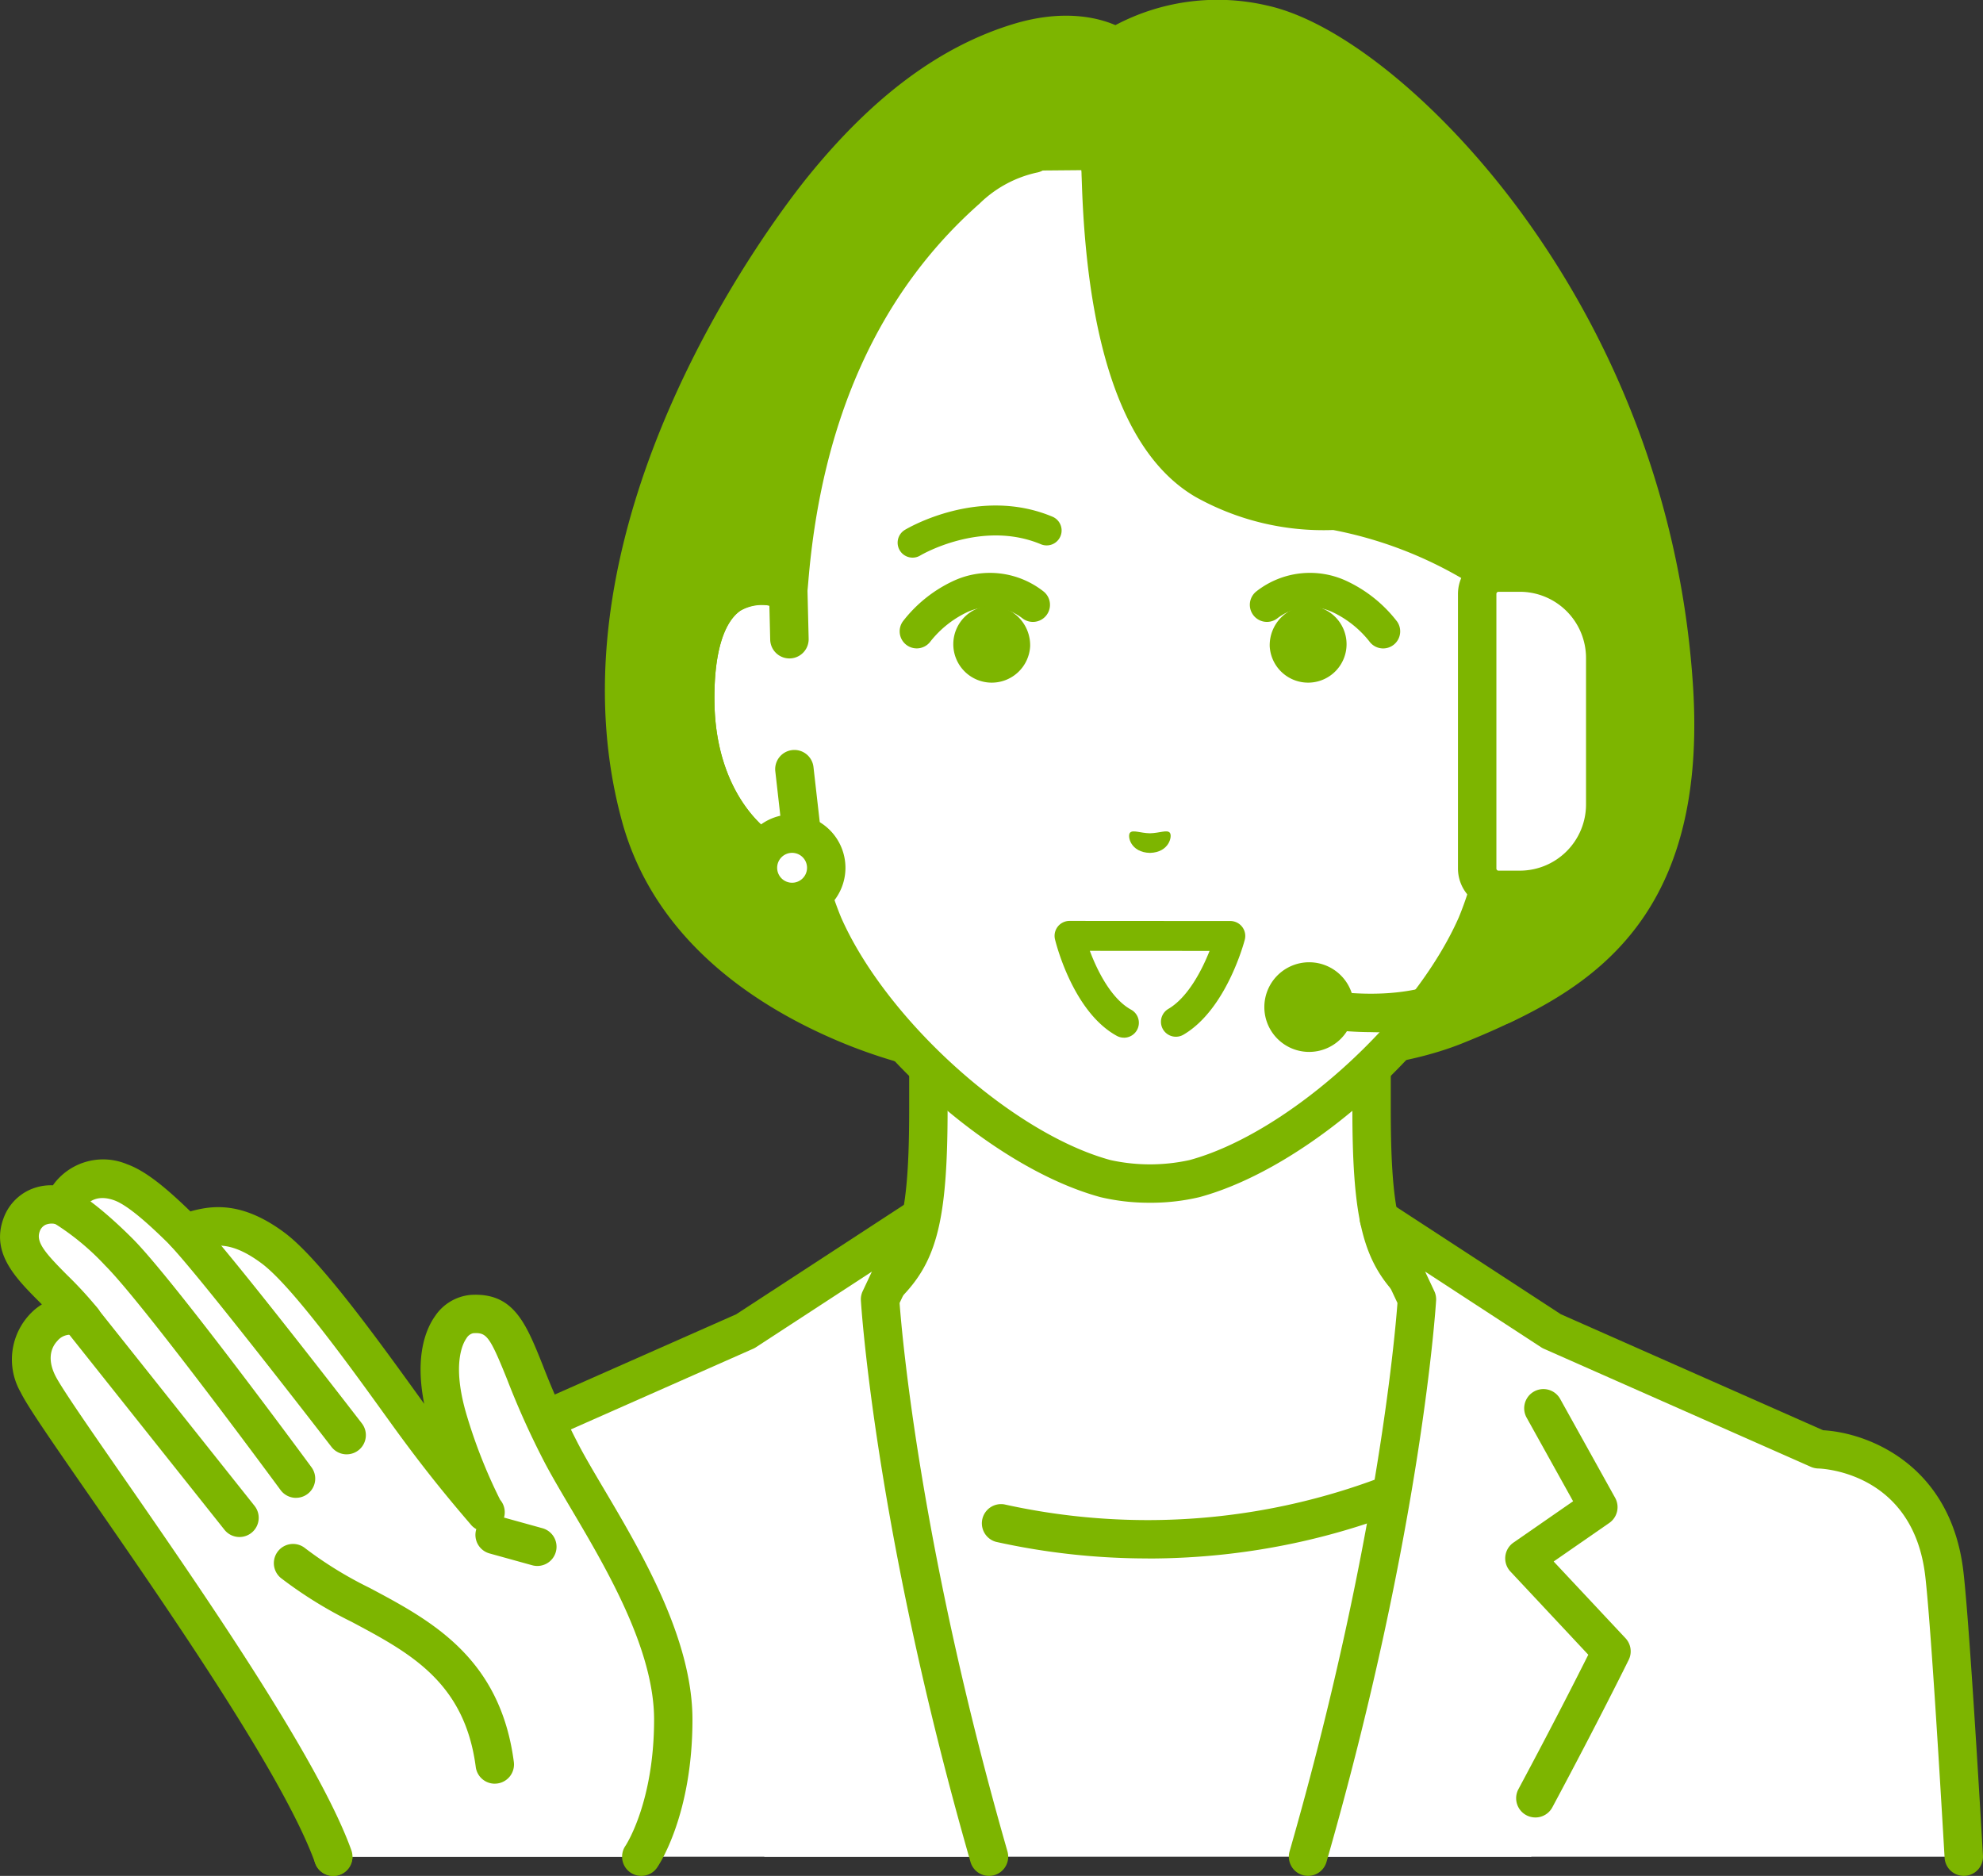 <svg xmlns="http://www.w3.org/2000/svg" width="201.132" height="190.262" viewBox="0 0 201.132 190.262">
  <rect x="0" y="0" width="201.132" height="190.262" fill="#333333" stroke="none"/>
  <g id="contact_img" transform="translate(-632.35 -6784.122)">
    <path id="パス_12622" data-name="パス 12622" d="M312.647,328.588c-16.036-6.029-20.879-9.613-23.653-12.735s-3.621-7.107-3.621-17.226v-31.46L262.9,272.7l-22.476-5.534v31.46c0,10.119-.847,14.1-3.621,17.226s-7.618,6.706-23.653,12.735c-16.018,6.023,31.811,34.842,31.811,34.842h35.879s47.828-28.82,31.811-34.842" transform="translate(486.088 6597.927)" fill="#fff"/>
    <path id="パス_12623" data-name="パス 12623" d="M240.482,360.9a1.94,1.94,0,0,1-1-.28c-6.18-3.724-36.961-22.826-36.011-33.2.148-1.622,1.053-3.83,4.52-5.133,15.887-5.974,20.386-9.4,22.882-12.206,2.4-2.7,3.13-6.422,3.13-15.932v-31.46a1.948,1.948,0,0,1,2.414-1.892l22.01,5.419,22.01-5.419a1.949,1.949,0,0,1,2.414,1.892v31.46c0,9.51.731,13.232,3.13,15.932,2.5,2.809,6.995,6.232,22.883,12.206,3.466,1.3,4.371,3.51,4.52,5.133.95,10.376-29.831,29.478-36.011,33.2a1.948,1.948,0,0,1-2.012-3.337c14.5-8.738,34.676-23.67,34.141-29.509-.028-.307-.1-1.123-2.01-1.841-15.752-5.923-21.156-9.586-24.424-13.265-3.152-3.548-4.113-7.875-4.113-18.52V265.173l-20.062,4.939a1.951,1.951,0,0,1-.931,0L237.9,265.173v28.974c0,10.644-.961,14.972-4.113,18.52-3.268,3.679-8.673,7.342-24.424,13.265-1.908.717-1.983,1.534-2.011,1.841-.535,5.842,19.643,20.772,34.141,29.509a1.948,1.948,0,0,1-1.007,3.617" transform="translate(490.563 6602.407)" fill="#7db500"/>
    <path id="パス_12624" data-name="パス 12624" d="M270.785,492.211c-21.5,0-35.319-9.958-35.319-9.958L221.5,488.918l10.4,35.49h77.782l10.4-35.49L306.1,482.253s-13.816,9.958-35.319,9.958" transform="translate(477.98 6448.026)" fill="#fff"/>
    <path id="パス_12625" data-name="パス 12625" d="M345.243,489.68A71.122,71.122,0,0,1,329.863,488a1.948,1.948,0,0,1,.844-3.8,67.23,67.23,0,0,0,14.537,1.59c20.562,0,34.048-9.5,34.182-9.592a1.948,1.948,0,0,1,2.276,3.163c-.585.422-14.579,10.326-36.459,10.326" transform="translate(403.523 6452.505)" fill="#7db500"/>
    <path id="パス_12626" data-name="パス 12626" d="M170.843,407.791l-17.516,11.425-27.084,11.979h0c-.021,0-11.305.2-12.747,12.652-.445,3.839-1.174,15.026-1.97,28.666h66.509c-9.751-33.941-11.047-56.526-11.047-56.526Z" transform="translate(554.623 6499.921)" fill="#fff"/>
    <path id="パス_12627" data-name="パス 12627" d="M173.554,469.982a1.949,1.949,0,0,1-1.872-1.411c-9.7-33.759-11.106-56.725-11.119-56.952a1.946,1.946,0,0,1,.182-.941l.934-1.985-11.768,7.675a1.941,1.941,0,0,1-.276.15L122.551,428.5a1.943,1.943,0,0,1-.751.166c-.388.01-9.626.374-10.849,10.929-.393,3.393-1.053,13-1.961,28.555a1.948,1.948,0,1,1-3.89-.227c.912-15.628,1.578-25.31,1.98-28.777,1.456-12.572,11.893-14.153,14.209-14.349l26.625-11.776L165.3,401.679a1.948,1.948,0,0,1,2.828,2.461l-3.64,7.737c.257,3.446,2.143,24.994,10.941,55.618a1.949,1.949,0,0,1-1.874,2.487" transform="translate(559.105 6504.401)" fill="#7db500"/>
    <path id="パス_12628" data-name="パス 12628" d="M489.556,431.194h0l-27.084-11.979L444.956,407.79l3.855,8.2s-1.3,22.586-11.047,56.526h66.51c-.8-13.64-1.526-24.826-1.97-28.666-1.442-12.448-12.726-12.652-12.747-12.652" transform="translate(327.26 6499.921)" fill="#fff"/>
    <path id="パス_12629" data-name="パス 12629" d="M433.284,469.98a1.949,1.949,0,0,1-1.873-2.487c8.8-30.623,10.684-52.172,10.941-55.617l-3.64-7.737a1.948,1.948,0,0,1,2.828-2.461l17.384,11.338,26.6,11.765c4.606.262,12.978,3.518,14.234,14.36.4,3.466,1.067,13.148,1.98,28.777a1.948,1.948,0,0,1-3.89.227c-.908-15.555-1.568-25.163-1.961-28.555-1.223-10.554-10.46-10.918-10.853-10.929a2,2,0,0,1-.747-.166L457.2,416.516a1.957,1.957,0,0,1-.276-.15l-11.767-7.675.933,1.985a1.946,1.946,0,0,1,.182.941c-.013.228-1.42,23.193-11.119,56.952a1.949,1.949,0,0,1-1.872,1.411" transform="translate(331.74 6504.401)" fill="#7db500"/>
    <path id="パス_12630" data-name="パス 12630" d="M506.79,508.3a1.949,1.949,0,0,1-1.716-2.869c3.462-6.461,5.992-11.453,7.086-13.636l-7.9-8.441a1.948,1.948,0,0,1,.313-2.933l6.047-4.19-4.716-8.484a1.948,1.948,0,0,1,3.406-1.893l5.573,10.027a1.949,1.949,0,0,1-.593,2.548l-5.642,3.91,7.287,7.781a1.949,1.949,0,0,1,.326,2.191c-.03.061-3.034,6.164-7.746,14.961a1.949,1.949,0,0,1-1.719,1.029" transform="translate(281.287 6460.155)" fill="#7db500"/>
    <path id="パス_12631" data-name="パス 12631" d="M262.187,112.7s-15.978,1.683-30.3-4.186c-9.489-3.888-18.462-10.607-21.367-21.233-7.292-26.664,11.181-54.77,18.457-63.614,7.092-8.621,13.92-13.029,19.852-14.855,6.538-2.011,9.932.457,9.932.457a19.678,19.678,0,0,1,14.921-2.312c11.963,2.64,38.672,27.723,41.593,66.462,1.961,26-10.235,32.383-21.376,36.874-12.131,4.89-31.712,2.406-31.712,2.406" transform="translate(486.799 6779.636)" fill="#7db500"/>
    <path id="パス_12632" data-name="パス 12632" d="M252.124,110.393c-6.087,0-16.046-.713-25.446-4.565-8.4-3.442-19.123-10.143-22.508-22.522-8.359-30.569,16.015-61.883,18.822-65.354,6.589-8.146,13.391-13.214,20.794-15.491,5.142-1.583,8.69-.66,10.428.088A22.148,22.148,0,0,1,269.63.567c7.334,1.619,17.276,9.639,25.328,20.432a91.189,91.189,0,0,1,17.787,47.786c1.683,22.321-8.414,30.186-18.513,34.935a1.948,1.948,0,0,1-1.658-3.526c9.346-4.395,17.787-11.206,16.285-31.116-2.966-39.34-30.214-62.53-40.07-64.706a17.657,17.657,0,0,0-13.374,2,1.961,1.961,0,0,1-2.273-.014c-.085-.057-2.815-1.832-8.213-.171-6.638,2.043-12.824,6.693-18.91,14.218-2.679,3.311-25.94,33.178-18.093,61.875,2.967,10.85,12.637,16.834,20.227,19.944,13.708,5.617,29.2,4.067,29.357,4.051a1.948,1.948,0,0,1,.408,3.875c-.24.025-2.424.244-5.8.244" transform="translate(491.27 6784.122)" fill="#7db500"/>
    <path id="パス_12633" data-name="パス 12633" d="M273.792,56.905s.173,24.942,10.6,31.028a24.634,24.634,0,0,0,13.085,3.079,34.817,34.817,0,0,1,9.672,2.972,49.684,49.684,0,0,1,8.325,5.194c4.061-1.538,9.624-.538,9.431,11.36-.171,10.537-6.516,16.184-11.2,16.768a34.912,34.912,0,0,1-1.808,5.73c-4.849,11-18.012,22.849-28.608,25.722a20.558,20.558,0,0,1-9.011,0c-10.6-2.873-23.759-14.719-28.609-25.722a34.911,34.911,0,0,1-1.808-5.73c-4.682-.584-11.026-6.23-11.2-16.768-.193-11.9,5.369-12.9,9.431-11.36v-.1c.363-2.9.828-25.336,18.042-40.6,0,0,3.267-3.081,6.778-1.958l6.848-.06Z" transform="translate(470.203 6744.903)" fill="#fff"/>
    <path id="パス_12634" data-name="パス 12634" d="M242.21,201.429l-.117-4.872c-4.062-1.538-9.624-.539-9.431,11.36.171,10.538,6.516,16.184,11.2,16.768l-1.146-10.075Z" transform="translate(470.203 6647.524)" fill="#fff"/>
    <path id="パス_12635" data-name="パス 12635" d="M239.379,222.145a1.959,1.959,0,0,1-.242-.015c-6.121-.763-12.724-7.566-12.9-18.67-.1-6.292,1.336-10.528,4.272-12.592a8.181,8.181,0,0,1,7.8-.622,1.948,1.948,0,0,1,1.258,1.775l.117,4.872a1.948,1.948,0,1,1-3.9.093l-.083-3.44a3.871,3.871,0,0,0-2.953.509c-1.765,1.24-2.694,4.558-2.616,9.341.122,7.513,3.611,12.169,6.97,14.006l-.8-7.061a1.948,1.948,0,1,1,3.871-.441l1.146,10.075a1.948,1.948,0,0,1-1.935,2.169" transform="translate(474.686 6652.013)" fill="#7db500"/>
    <path id="パス_12636" data-name="パス 12636" d="M501.84,196.557l-.117,4.872-.5,13.181-1.146,10.075c4.682-.584,11.027-6.23,11.2-16.768.193-11.9-5.369-12.9-9.431-11.36" transform="translate(283.834 6647.524)" fill="#fff"/>
    <path id="パス_12637" data-name="パス 12637" d="M495.594,222.145a1.948,1.948,0,0,1-1.936-2.168L494.8,209.9a1.948,1.948,0,1,1,3.871.441l-.8,7.061c3.359-1.837,6.849-6.493,6.971-14.006.078-4.783-.852-8.1-2.617-9.341a3.87,3.87,0,0,0-2.953-.509l-.083,3.44a1.948,1.948,0,0,1-3.9-.093l.117-4.872a1.947,1.947,0,0,1,1.258-1.775,8.18,8.18,0,0,1,7.8.622c2.937,2.064,4.375,6.3,4.273,12.592-.18,11.1-6.783,17.906-12.9,18.67a1.953,1.953,0,0,1-.241.015" transform="translate(288.314 6652.015)" fill="#7db500"/>
    <path id="パス_12638" data-name="パス 12638" d="M417.8,114.968a1.934,1.934,0,0,1-1.219-.431c-.375-.3-9.211-7.609-11.249-24.5a1.948,1.948,0,1,1,3.869-.467c1.836,15.22,9.754,21.876,9.833,21.942a1.95,1.95,0,0,1-1.235,3.458" transform="translate(349.869 6722.896)" fill="#7db500"/>
    <path id="パス_12639" data-name="パス 12639" d="M274.3,146.831a21.416,21.416,0,0,1-5-.564c-11.132-3.018-24.816-15.3-29.894-26.82a34.68,34.68,0,0,1-1.621-4.848c-5.7-1.521-11.383-8.117-11.55-18.4-.1-6.292,1.336-10.528,4.273-12.592a7.525,7.525,0,0,1,5.362-1.24c1.615-16.883,7.817-30.227,18.444-39.675a15.8,15.8,0,0,1,7.851-4.183,1.948,1.948,0,1,1,.649,3.842,11.973,11.973,0,0,0-5.757,3.109c-.033.034-.073.072-.109.1-10.114,8.968-15.933,21.833-17.294,38.237-.036.429-.065.771-.092,1.019a1.949,1.949,0,0,1-2.638,1.809,4.592,4.592,0,0,0-4.176.166c-1.765,1.24-2.695,4.557-2.617,9.341.153,9.456,5.642,14.386,9.491,14.866a1.948,1.948,0,0,1,1.656,1.492,32.906,32.906,0,0,0,1.7,5.407c4.582,10.395,17.355,21.9,27.327,24.607a18.681,18.681,0,0,0,8.008,0c9.954-2.7,22.728-14.207,27.319-24.623a32.915,32.915,0,0,0,1.693-5.386A1.949,1.949,0,0,1,308.983,111c3.848-.48,9.337-5.41,9.49-14.866.078-4.783-.852-8.1-2.617-9.341a4.591,4.591,0,0,0-4.176-.166,1.949,1.949,0,0,1-1.992-.373,25.118,25.118,0,0,0-3.371-2.526,41.3,41.3,0,0,0-13.431-5.13,26.578,26.578,0,0,1-13.96-3.355c-7.072-4.129-10.949-14.8-11.525-31.7-.013-.375-.023-.683-.034-.915A5.59,5.59,0,0,0,266.025,39a1.964,1.964,0,0,1-.061-2.743,1.933,1.933,0,0,1,2.715-.109,9.253,9.253,0,0,1,2.58,6.283c.012.246.023.573.037.971.527,15.481,3.756,25.059,9.6,28.469A22.885,22.885,0,0,0,292.833,74.7a1.963,1.963,0,0,1,.464.017,44.6,44.6,0,0,1,15.1,5.718,29.965,29.965,0,0,1,3.038,2.186,7.841,7.841,0,0,1,6.662.986c2.937,2.064,4.375,6.3,4.273,12.592-.166,10.287-5.847,16.883-11.55,18.4a34.617,34.617,0,0,1-1.611,4.827c-5.087,11.542-18.771,23.823-29.891,26.838a21.4,21.4,0,0,1-5.015.568" transform="translate(474.684 6759.278)" fill="#7db500"/>
    <path id="パス_12640" data-name="パス 12640" d="M260.6,282.442a3.464,3.464,0,1,1-3.461-3.466,3.464,3.464,0,0,1,3.461,3.466" transform="translate(455.557 6589.696)" fill="#fff"/>
    <path id="パス_12641" data-name="パス 12641" d="M252.658,283.371h0a5.412,5.412,0,0,1,0-10.824h0a5.418,5.418,0,0,1,5.408,5.416h0a5.418,5.418,0,0,1-5.412,5.408m0-6.927a1.515,1.515,0,0,0,0,3.031h0a1.515,1.515,0,0,0,0-3.031Zm3.464,1.518h0Z" transform="translate(460.037 6594.177)" fill="#7db500"/>
    <path id="パス_12642" data-name="パス 12642" d="M302.814,199.368a1.73,1.73,0,0,1-1.413-2.726,13.835,13.835,0,0,1,5.009-4.056,8.8,8.8,0,0,1,9.239.986,1.732,1.732,0,0,1-2.1,2.757,5.423,5.423,0,0,0-5.66-.612,10.476,10.476,0,0,0-3.668,2.931,1.736,1.736,0,0,1-1.411.721" transform="translate(422.516 6650.515)" fill="#7db500"/>
    <path id="パス_12643" data-name="パス 12643" d="M301.923,174.454a1.516,1.516,0,0,1-.783-2.814c.3-.183,7.545-4.454,14.97-1.339a1.515,1.515,0,1,1-1.172,2.795c-6.023-2.526-12.173,1.1-12.235,1.141a1.506,1.506,0,0,1-.78.217" transform="translate(422.988 6666.226)" fill="#7db500"/>
    <path id="パス_12644" data-name="パス 12644" d="M326.838,206.819a3.9,3.9,0,1,1-3.9-4.113,4.009,4.009,0,0,1,3.9,4.113" transform="translate(409.998 6642.853)" fill="#7db500"/>
    <path id="パス_12645" data-name="パス 12645" d="M431.813,199.373a1.729,1.729,0,0,1-1.415-.733,10.484,10.484,0,0,0-3.664-2.924,5.426,5.426,0,0,0-5.66.612,1.732,1.732,0,1,1-2.1-2.757,8.8,8.8,0,0,1,9.239-.986,13.848,13.848,0,0,1,5.01,4.056,1.732,1.732,0,0,1-1.413,2.732" transform="translate(340.828 6650.515)" fill="#7db500"/>
    <path id="パス_12646" data-name="パス 12646" d="M424.934,206.819a3.9,3.9,0,1,0,3.9-4.113,4.009,4.009,0,0,0-3.9,4.113" transform="translate(336.201 6642.853)" fill="#7db500"/>
    <path id="パス_12647" data-name="パス 12647" d="M377.977,278.358c.278-.322,1.03.035,2.018.057.988-.023,1.74-.382,2.018-.06s-.044,2-2.017,2.049c-1.973-.049-2.307-1.713-2.02-2.047" transform="translate(368.988 6590.222)" fill="#7db500"/>
    <path id="パス_12648" data-name="パス 12648" d="M359.97,320.026a1.51,1.51,0,0,1-.728-.187c-4.465-2.45-6.192-9.49-6.263-9.789a1.515,1.515,0,0,1,1.475-1.867l16.308.011a1.515,1.515,0,0,1,1.466,1.9c-.075.289-1.884,7.089-6.22,9.629a1.515,1.515,0,0,1-1.532-2.615c1.95-1.142,3.378-3.853,4.18-5.881l-12.142-.008c.774,2.076,2.19,4.872,4.185,5.967a1.515,1.515,0,0,1-.73,2.844" transform="translate(386.377 6569.341)" fill="#7db500"/>
    <path id="パス_12649" data-name="パス 12649" d="M439.927,290.837a37.958,37.958,0,0,1-6.62-.622,1.948,1.948,0,1,1,.681-3.837c7.04,1.25,12.61.412,16.556-2.491a14.681,14.681,0,0,0,5.557-8.938v-5.894a1.948,1.948,0,1,1,3.9,0v6.038a1.951,1.951,0,0,1-.016.246,18.577,18.577,0,0,1-7.129,11.686,21.273,21.273,0,0,1-12.927,3.811" transform="translate(331.486 6597.968)" fill="#7db500"/>
    <path id="パス_12650" data-name="パス 12650" d="M434.752,331.049a2.6,2.6,0,1,1-2.6-2.6,2.6,2.6,0,0,1,2.6,2.6" transform="translate(332.979 6555.216)" fill="#7db500"/>
    <path id="パス_12651" data-name="パス 12651" d="M427.675,331.115a4.546,4.546,0,1,1,4.546-4.546,4.551,4.551,0,0,1-4.546,4.546m0-5.2a.649.649,0,1,0,.65.649.65.65,0,0,0-.65-.649" transform="translate(337.461 6559.696)" fill="#7db500"/>
    <path id="パス_12652" data-name="パス 12652" d="M498.689,223.793h-2.165a2.165,2.165,0,0,1-2.165-2.165v-27.85a2.165,2.165,0,0,1,2.165-2.165h2.165a8.659,8.659,0,0,1,8.659,8.659v14.861a8.659,8.659,0,0,1-8.659,8.659" transform="translate(287.816 6650.583)" fill="#fff"/>
    <path id="パス_12653" data-name="パス 12653" d="M494.21,221.261h-2.165a4.118,4.118,0,0,1-4.113-4.113V189.3a4.118,4.118,0,0,1,4.113-4.113h2.165a10.62,10.62,0,0,1,10.607,10.607v14.861a10.62,10.62,0,0,1-10.607,10.607m-2.165-32.18a.216.216,0,0,0-.216.216v27.85a.217.217,0,0,0,.216.217h2.165a6.718,6.718,0,0,0,6.711-6.711V195.792a6.718,6.718,0,0,0-6.711-6.711Z" transform="translate(292.297 6655.062)" fill="#7db500"/>
    <path id="パス_12654" data-name="パス 12654" d="M52.357,408.234c-2.151.132-4.5,3.425-2.49,10.485.833,2.929,3.035,8.651,3.869,9.613-2.2-2.554-4.593-5.451-7.643-9.652s-10.154-14.346-13.876-17.127c-4.329-3.234-6.914-2.135-8.948-1.539-2.669-2.65-4.82-4.532-6.542-5.147-4.121-1.471-5.907,2.19-5.718,2.491a3.23,3.23,0,0,0-4.329,1.856c-1.2,3.325,2.958,5.6,6.129,9.576-2.053-1.614-6.858,1.624-4.452,6.522,2.105,4.288,25.289,34.926,29.951,47.952h31.24s3.238-4.656,3.238-13.9c0-9.709-8-20.679-11.273-26.879-5.219-9.9-4.671-14.525-9.155-14.25" transform="translate(627.844 6509.171)" fill="#fff"/>
    <path id="パス_12655" data-name="パス 12655" d="M33.8,460.742a1.949,1.949,0,0,1-1.834-1.292c-3.139-8.769-15.045-25.945-22.923-37.31-4.093-5.9-6.261-9.051-6.943-10.439a6.69,6.69,0,0,1,1.5-8.464,6.172,6.172,0,0,1,.648-.459l-.223-.224c-2.434-2.441-4.95-4.965-3.681-8.473a5.053,5.053,0,0,1,2.614-2.9,5.248,5.248,0,0,1,2.407-.483c.077-.107.152-.206.224-.3a6.26,6.26,0,0,1,7.289-1.842c1.892.676,3.964,2.392,6.433,4.788,2.152-.6,5.232-1.067,9.568,2.173,3.293,2.46,8.538,9.566,13.2,16.033l.949,1.314c-.986-4.932.214-7.649,1.093-8.889a4.872,4.872,0,0,1,3.617-2.161c4.348-.265,5.592,2.834,7.31,7.125a80.288,80.288,0,0,0,3.687,8.16c.659,1.251,1.554,2.763,2.5,4.364,3.8,6.417,9,15.206,9,23.424,0,9.743-3.44,14.8-3.587,15.013a1.948,1.948,0,0,1-3.205-2.216c.061-.092,2.9-4.426,2.9-12.8,0-7.151-4.886-15.41-8.454-21.44-.972-1.643-1.89-3.2-2.595-4.531a83.68,83.68,0,0,1-3.858-8.529c-1.8-4.484-2.107-4.767-3.454-4.684a1.092,1.092,0,0,0-.676.524c-.366.517-1.452,2.584-.059,7.483a52.641,52.641,0,0,0,3.481,8.887,1.948,1.948,0,0,1-2.959,2.535l0-.005c-2.153-2.506-4.582-5.425-7.742-9.778l-1.1-1.522c-3.243-4.5-9.279-12.881-12.367-15.189-3.26-2.436-4.987-1.911-6.815-1.356l-.419.126a1.95,1.95,0,0,1-1.921-.487c-1.914-1.9-4.307-4.154-5.824-4.7-2.039-.727-2.909.491-3.128.882a1.948,1.948,0,0,1-2.6,1.6,1.628,1.628,0,0,0-1.23,0,1.158,1.158,0,0,0-.6.693c-.387,1.07.549,2.161,2.777,4.4a40.2,40.2,0,0,1,3.043,3.3A1.948,1.948,0,0,1,7.1,405.852a1.7,1.7,0,0,0-1.29.638c-.472.5-1.127,1.626-.21,3.494.585,1.191,3.394,5.244,6.648,9.937,8,11.534,20.077,28.964,23.389,38.217a1.95,1.95,0,0,1-1.834,2.605M8.163,391.871h0m0,0v0m0,0v0m0,0,0,0,0,0m0-.005,0,0,0,0" transform="translate(632.35 6513.642)" fill="#7db500"/>
    <path id="パス_12656" data-name="パス 12656" d="M114.061,541.009a1.949,1.949,0,0,1-1.93-1.7c-1.125-8.614-6.694-11.578-12.59-14.717a42.916,42.916,0,0,1-7.176-4.446,1.948,1.948,0,1,1,2.473-3.011,39.52,39.52,0,0,0,6.534,4.018c6.205,3.3,13.238,7.046,14.623,17.652a1.948,1.948,0,0,1-1.68,2.184,1.969,1.969,0,0,1-.254.017" transform="translate(568.473 6424.022)" fill="#7db500"/>
    <path id="パス_12657" data-name="パス 12657" d="M73.827,430.611a1.945,1.945,0,0,1-1.545-.759c-.129-.167-12.92-16.757-16.281-20.351a1.948,1.948,0,0,1,2.846-2.662c3.487,3.729,15.991,19.946,16.521,20.634a1.948,1.948,0,0,1-1.542,3.137" transform="translate(593.686 6501.015)" fill="#7db500"/>
    <path id="パス_12658" data-name="パス 12658" d="M40.518,428.916a1.945,1.945,0,0,1-1.571-.794c-.139-.188-13.894-18.879-17.764-22.744a25.714,25.714,0,0,0-5.083-4.241,1.948,1.948,0,0,1,1.768-3.472c.228.115,2.335,1.228,6.068,4.956,4.078,4.073,17.577,22.414,18.149,23.192a1.948,1.948,0,0,1-1.568,3.1" transform="translate(621.859 6507.124)" fill="#7db500"/>
    <path id="パス_12659" data-name="パス 12659" d="M38.9,459.175a1.944,1.944,0,0,1-1.526-.736l-15.988-20.1a1.948,1.948,0,0,1,3.05-2.426l15.988,20.1a1.948,1.948,0,0,1-1.524,3.161" transform="translate(617.742 6480.837)" fill="#7db500"/>
    <path id="パス_12660" data-name="パス 12660" d="M165.39,512.338a1.937,1.937,0,0,1-.521-.071l-4.331-1.2a1.948,1.948,0,0,1,1.039-3.756l4.331,1.2a1.949,1.949,0,0,1-.519,3.827" transform="translate(521.463 6430.61)" fill="#7db500"/>
    <rect id="長方形_2248" data-name="長方形 2248" width="201.131" height="190.26" transform="translate(632.35 6784.122)" fill="none"/>
  </g>
</svg>

